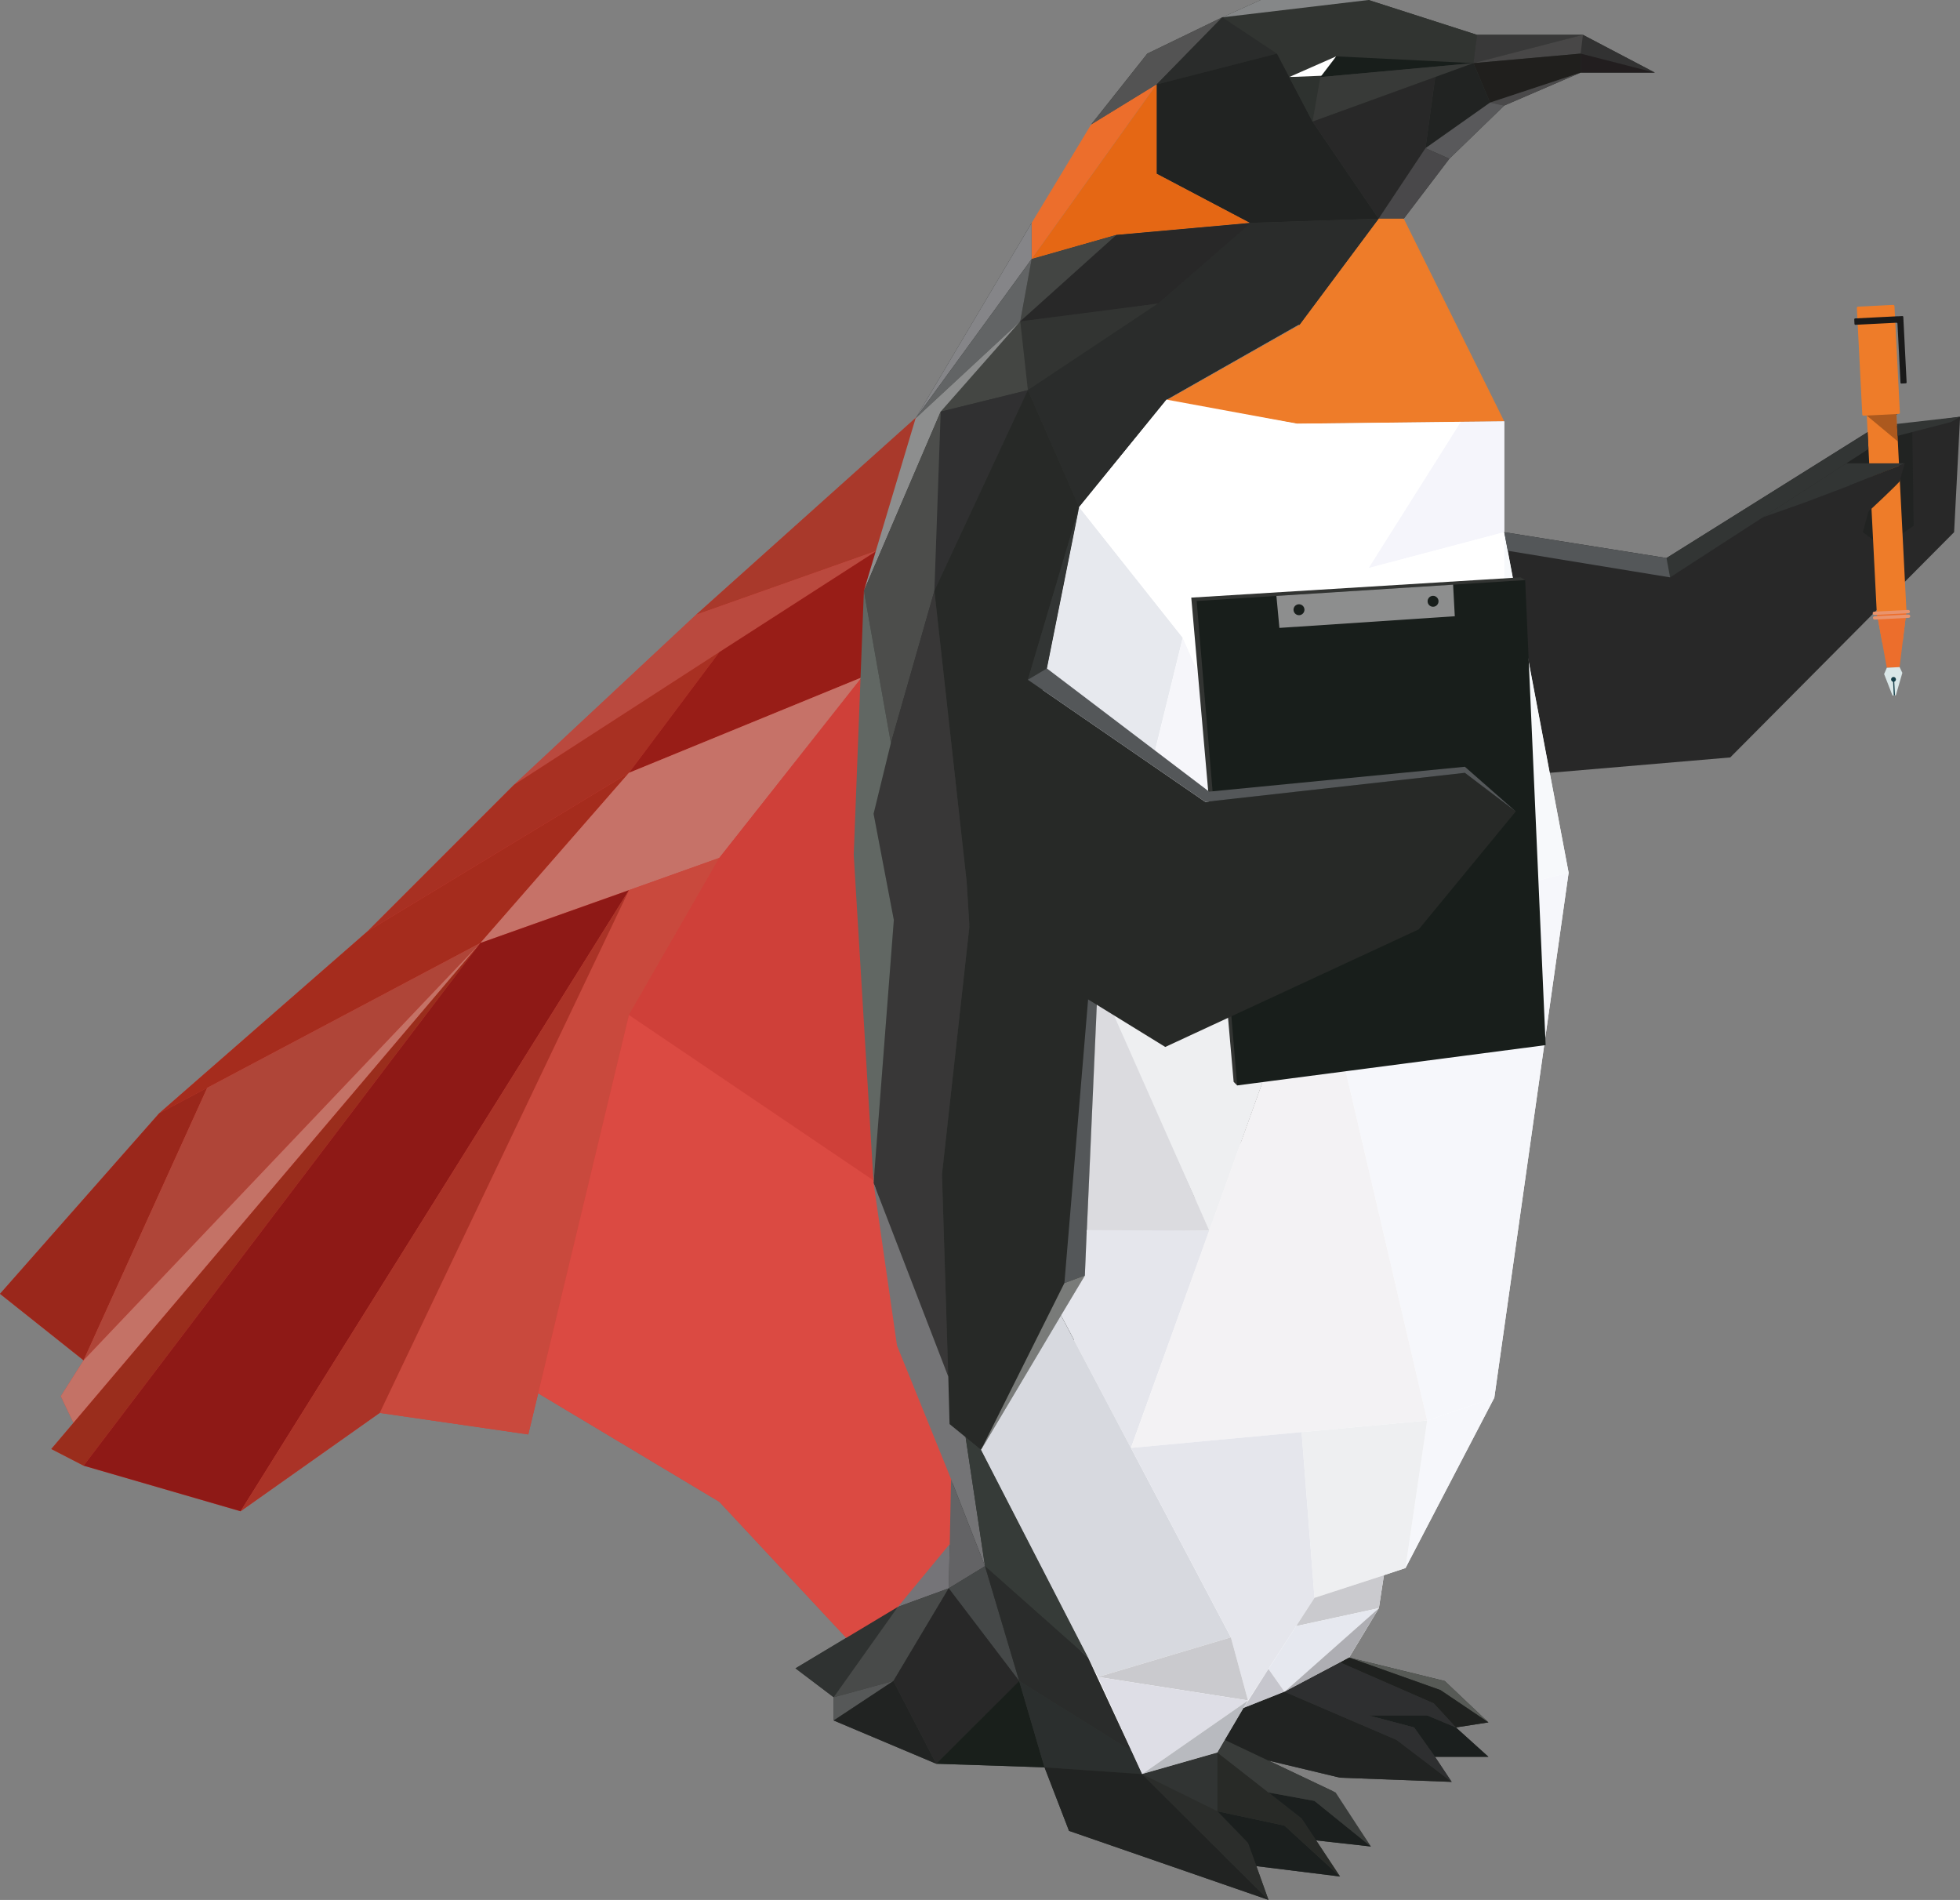 <svg xmlns="http://www.w3.org/2000/svg" viewBox="0 0 555.52 538.39">
  <rect x="0" y="0" width="555.52" height="538.39" fill="#808080" stroke="none"/>
  <defs>
    <style>
      .cls-1 {
        fill: #313431;
      }

      .cls-2 {
        fill: #cf4039;
      }

      .cls-3 {
        fill: #fff;
      }

      .cls-4 {
        fill: #282828;
      }

      .cls-5 {
        fill: #a9392b;
      }

      .cls-6 {
        fill: #ba493e;
      }

      .cls-7 {
        fill: #a83022;
      }

      .cls-8 {
        fill: #a52c1d;
      }

      .cls-9 {
        fill: #981d17;
      }

      .cls-10 {
        fill: #c67268;
      }

      .cls-11 {
        fill: #9a271b;
      }

      .cls-12 {
        fill: #af4538;
      }

      .cls-13 {
        fill: #c47266;
      }

      .cls-14 {
        fill: #9a2d1c;
      }

      .cls-15 {
        fill: #8e1916;
      }

      .cls-16 {
        fill: #c9493d;
      }

      .cls-17 {
        fill: #aa3327;
      }

      .cls-18 {
        fill: #db4a42;
      }

      .cls-19 {
        fill: #323232;
      }

      .cls-20 {
        fill: #221e1f;
      }

      .cls-21 {
        fill: #393939;
      }

      .cls-22 {
        fill: #484747;
      }

      .cls-23 {
        fill: #201f1d;
      }

      .cls-24 {
        fill: #181e1b;
      }

      .cls-25 {
        fill: #858788;
      }

      .cls-26 {
        fill: #535353;
      }

      .cls-27 {
        fill: #2a2c2b;
      }

      .cls-28 {
        fill: #212322;
      }

      .cls-29 {
        fill: #2e322f;
      }

      .cls-30 {
        fill: #383a38;
      }

      .cls-31 {
        fill: #4a494a;
      }

      .cls-32 {
        fill: #59595b;
      }

      .cls-33 {
        fill: #49484a;
      }

      .cls-34 {
        fill: #ec6e2c;
      }

      .cls-35 {
        fill: #e56714;
      }

      .cls-36 {
        fill: #ee7c29;
      }

      .cls-37 {
        fill: #434543;
      }

      .cls-38 {
        fill: #858588;
      }

      .cls-39 {
        fill: #626465;
      }

      .cls-40 {
        fill: #323432;
      }

      .cls-41 {
        fill: #444643;
      }

      .cls-42 {
        fill: #8d8e8e;
      }

      .cls-43 {
        fill: #303031;
      }

      .cls-44 {
        fill: #4c4d4b;
      }

      .cls-45 {
        fill: #272927;
      }

      .cls-46 {
        fill: #383737;
      }

      .cls-47 {
        fill: #616763;
      }

      .cls-48 {
        fill: #e7e9ee;
      }

      .cls-49 {
        fill: #323534;
      }

      .cls-50 {
        fill: #545759;
      }

      .cls-51 {
        fill: #797b79;
      }

      .cls-52 {
        fill: #f6f6fa;
      }

      .cls-53 {
        fill: #f5f5fb;
      }

      .cls-54 {
        fill: #f7f9fb;
      }

      .cls-55 {
        fill: #f6f7fb;
      }

      .cls-56 {
        fill: #eeeff1;
      }

      .cls-57 {
        fill: #dbdbdf;
      }

      .cls-58 {
        fill: #e5e6ec;
      }

      .cls-59 {
        fill: #f3f2f4;
      }

      .cls-60 {
        fill: #d7d9df;
      }

      .cls-61 {
        fill: #cacace;
      }

      .cls-62 {
        fill: #dedee6;
      }

      .cls-63 {
        fill: #b8babf;
      }

      .cls-64 {
        fill: #e6e8ef;
      }

      .cls-65 {
        fill: #c6c6cd;
      }

      .cls-66 {
        fill: #aeaeb3;
      }

      .cls-67 {
        fill: #747476;
      }

      .cls-68 {
        fill: #636365;
      }

      .cls-69 {
        fill: #757478;
      }

      .cls-70 {
        fill: #2f3231;
      }

      .cls-71 {
        fill: #484a49;
      }

      .cls-72 {
        fill: #565858;
      }

      .cls-73 {
        fill: #454848;
      }

      .cls-74 {
        fill: #191f1b;
      }

      .cls-75 {
        fill: #363b38;
      }

      .cls-76 {
        fill: #2b2f2e;
      }

      .cls-77 {
        fill: #313433;
      }

      .cls-78 {
        fill: #2b2d2b;
      }

      .cls-79 {
        fill: #1b1f1e;
      }

      .cls-80 {
        fill: #282a27;
      }

      .cls-81 {
        fill: #393c3a;
      }

      .cls-82 {
        fill: #575a56;
      }

      .cls-83 {
        fill: #1f211f;
      }

      .cls-84 {
        fill: #2e2f30;
      }

      .cls-85 {
        fill: #1a1a1a;
      }

      .cls-86 {
        fill: #dae7e8;
      }

      .cls-87 {
        fill: #ea936c;
      }

      .cls-88 {
        fill: #153e49;
      }

      .cls-89 {
        opacity: 0.28;
      }
    </style>
  </defs>
  <g id="Слой_2" data-name="Слой 2">
    <g id="Слой_1-2" data-name="Слой 1">
      <polygon class="cls-1" points="469.05 20.58 448 20.58 426.34 29.91 410.79 44.98 397.87 61.97 390.75 61.97 368.67 91.64 330.63 113.24 305.86 143.69 296.72 189.42 342.71 224.33 310.93 284.77 307.48 361.44 278.05 410.85 323.69 502.73 345.05 496.63 352.46 484.01 364.07 479.4 382.37 469.71 409.47 476.35 421.86 488.08 412.64 489.51 421.86 497.83 406.72 497.83 411.45 504.94 379.8 503.75 359.52 498.9 377.79 507.58 388.54 523.25 373.04 521.52 379.8 531.75 356.11 528.81 359.52 538.38 302.99 518.82 296.05 500.82 265.36 499.8 236.29 487.54 236.29 480.96 225.46 472.76 254.48 455.35 211.26 211.23 259.5 118.56 292.4 63.17 292.4 73.4 315.99 66.58 354.26 63.17 327.82 49.23 327.82 23.93 309.21 35.35 325.19 15.19 346.42 4.91 357.31 0 387.88 0 418.62 9.87 448.65 9.87 469.05 20.58"/>
      <polygon class="cls-2" points="259.5 118.56 244.85 167.44 241.97 242.21 247.6 335.23 254.24 381.3 269.55 419.16 269.19 437.53 254.48 455.35 239.94 464.21 203.87 425.56 152.54 394.82 149.73 406.48 107.62 400.38 68.19 428.25 23.69 415.33 14.54 410.61 20.82 403.19 17.23 395.65 23.69 385.48 0 366.64 45.1 315.49 104.21 263.87 145.66 222.41 197.29 174.2 259.5 118.56"/>
      <polygon class="cls-3" points="330.63 113.24 367.66 120.06 426.34 119.4 426.34 150.81 439.24 219 444.59 247.3 423.53 396.07 398.35 444.35 392.24 446.38 390.81 455.71 382.37 469.71 364.07 479.4 352.46 484.01 345.05 496.63 323.69 502.73 308.38 469.71 278.05 410.85 307.48 361.44 310.93 284.77 296.72 189.42 305.86 143.69 330.63 113.24"/>
      <g>
        <path class="cls-4" d="M426.34,150.81l46,7.32,58.21-36.43,25-3.61-1.7,32.72-63.45,63.83S439.23,219,439.24,219Z"/>
        <g id="Слой_2-2" data-name="Слой 2">
          <g id="Слой_1-2-2" data-name="Слой 1-2">
            <polygon class="cls-5" points="248.5 156.07 197.29 174.2 259.86 118.09 248.5 156.07"/>
            <polygon class="cls-6" points="248.5 156.07 145.66 222.41 197.29 174.2 248.5 156.07"/>
            <polygon class="cls-7" points="203.87 184.79 178.26 219 104.21 263.87 145.66 222.41 203.87 184.79"/>
            <polygon class="cls-8" points="178.26 219 136.15 267.22 45.1 315.49 104.21 263.87 178.26 219"/>
            <polygon class="cls-9" points="248.5 156.07 245.21 167.68 244.25 191.96 178.26 219 203.87 184.79 248.5 156.07"/>
            <polygon class="cls-10" points="244.25 191.96 203.87 243.11 136.15 267.22 178.26 219 244.25 191.96"/>
            <polygon class="cls-11" points="58.74 308.25 23.69 385.48 0 366.64 45.1 315.49 58.74 308.25"/>
            <polygon class="cls-12" points="58.74 308.25 23.69 385.48 136.15 267.22 58.74 308.25"/>
            <polygon class="cls-13" points="136.15 267.22 20.82 403.19 17.23 395.65 23.69 385.48 136.15 267.22"/>
            <polygon class="cls-14" points="23.69 415.33 14.54 410.61 136.15 267.22 23.69 415.33"/>
            <polygon class="cls-15" points="136.15 267.22 178.26 252.26 68.19 428.25 23.69 415.33 136.15 267.22"/>
            <polygon class="cls-16" points="178.26 287.62 149.73 406.48 107.62 400.38 178.26 252.26 203.87 243.11 178.26 287.62"/>
            <polygon class="cls-17" points="178.26 252.26 107.62 400.38 68.19 428.25 178.26 252.26"/>
            <polygon class="cls-2" points="242.39 241.74 247.96 334.76 178.26 287.62 203.87 243.11 244.25 191.96 242.39 241.74"/>
            <polygon class="cls-18" points="247.96 334.76 254.6 380.82 269.97 418.68 269.43 437.53 254.72 455.35 239.94 464.21 203.87 425.56 152.54 394.82 178.26 287.62 247.96 334.76"/>
            <polygon class="cls-19" points="448 15.19 448.65 9.87 469.05 20.58 448 15.19"/>
            <polygon class="cls-20" points="448 20.58 448 15.19 469.05 20.58 448 20.58"/>
            <polygon class="cls-21" points="417.61 17.89 418.62 9.87 448.65 9.87 417.61 17.89"/>
            <polygon class="cls-22" points="448 15.19 417.61 17.89 448.65 9.87 448 15.19"/>
            <polygon class="cls-23" points="448 15.19 448 20.58 422.33 29.07 417.61 17.89 448 15.19"/>
            <polygon class="cls-1" points="417.61 17.89 378.72 15.97 365.38 21.84 361.91 15.19 346.42 4.91 387.88 0 418.62 9.87 417.61 17.89"/>
            <polygon class="cls-3" points="375.61 21.42 365.38 21.84 378.72 15.97 375.61 21.42"/>
            <polygon class="cls-24" points="374.24 21.84 378.72 15.97 417.61 17.89 374.24 21.84"/>
            <polygon class="cls-25" points="346.42 4.91 357.31 0 387.88 0 346.42 4.91"/>
            <polygon class="cls-26" points="327.82 23.93 309.21 35.35 325.19 15.19 346.42 4.91 327.82 23.93"/>
            <polygon class="cls-27" points="346.42 4.91 327.82 23.93 361.91 15.19 346.42 4.91"/>
            <polygon class="cls-28" points="390.75 61.97 354.26 63.17 327.82 49.23 327.82 23.93 361.91 15.19 372.02 34.46 390.75 61.97"/>
            <polygon class="cls-29" points="374.24 21.84 372.02 34.46 365.38 21.84 374.24 21.84"/>
            <polygon class="cls-30" points="372.02 34.46 374.24 21.84 417.61 17.89 372.02 34.46"/>
            <polygon class="cls-28" points="422.33 29.07 404.03 41.99 406.78 21.84 417.61 17.89 422.33 29.07"/>
            <polygon class="cls-4" points="404.03 41.99 390.75 61.97 372.02 34.46 406.78 21.84 404.03 41.99"/>
            <polygon class="cls-31" points="426.34 29.91 422.33 29.07 448 20.58 426.34 29.91"/>
            <polygon class="cls-32" points="426.34 29.91 410.79 44.98 404.03 41.99 422.33 29.07 426.34 29.91"/>
            <polygon class="cls-33" points="404.03 41.99 410.79 44.98 397.87 61.97 390.75 61.97 404.03 41.99"/>
            <polygon class="cls-34" points="309.21 35.35 292.4 63.17 292.4 73.4 327.82 23.93 309.21 35.35"/>
            <polygon class="cls-35" points="292.4 73.4 316.39 66.58 354.26 63.17 327.82 49.23 327.82 23.93 292.4 73.4"/>
            <polygon class="cls-36" points="426.34 119.4 367.66 120.06 330.27 113.6 368.31 92.06 390.75 61.97 397.87 61.97 426.34 119.4"/>
            <polygon class="cls-27" points="368.31 92.06 327.82 86.44 354.26 63.17 390.75 61.97 368.31 92.06"/>
            <polygon class="cls-4" points="328.3 86.02 288.33 91.47 316.39 66.58 354.5 63.17 328.3 86.02"/>
            <polygon class="cls-37" points="289.17 91.05 292.4 73.4 316.39 66.58 289.17 91.05"/>
            <polygon class="cls-38" points="292.4 73.4 259.5 118.56 292.4 63.17 292.4 73.4"/>
            <polygon class="cls-39" points="292.4 73.4 259.5 118.56 289.17 91.05 292.4 73.4"/>
            <polygon class="cls-40" points="328.3 86.02 291.33 110.55 289.17 91.05 328.3 86.02"/>
            <polygon class="cls-41" points="289.17 91.05 291.33 110.55 266.62 116.65 289.17 91.05"/>
            <polygon class="cls-27" points="330.63 113.24 368.67 91.64 328.18 86.02 291.33 110.55 305.86 143.69 330.63 113.24"/>
            <polygon class="cls-42" points="266.62 116.65 289.17 91.05 259.5 118.56 244.85 167.44 266.62 116.65"/>
            <polygon class="cls-43" points="291.33 110.55 266.62 116.65 264.83 167.44 291.33 110.55"/>
            <polygon class="cls-44" points="264.83 167.44 266.62 116.65 244.85 167.44 252.5 210.57 264.83 167.44"/>
            <polygon class="cls-45" points="305.86 143.69 291.33 192.62 308.91 277.15 382.37 287.62 278.05 410.85 269.13 403.55 266.98 332.78 274.76 262.49 273.98 249.99 264.83 167.44 291.33 110.55 305.86 143.69"/>
            <polygon class="cls-46" points="273.98 249.87 274.76 262.49 266.98 332.78 268.77 390.09 247.6 335.23 253.34 260.7 247.6 230.61 252.56 210.39 264.83 167.44 273.98 249.87"/>
            <polygon class="cls-47" points="252.5 210.57 247.6 230.61 253.34 260.7 247.6 335.23 241.97 242.21 244.85 167.44 252.5 210.57"/>
            <polygon class="cls-48" points="294.8 199.02 311.13 278.76 335.23 180.72 305.86 143.69 294.8 199.02"/>
            <polygon class="cls-49" points="294.8 199.02 291.33 192.62 305.86 143.69 294.8 199.02"/>
            <polygon class="cls-50" points="294.8 199.02 311.19 279.18 308.91 277.15 291.33 192.62 294.8 199.02"/>
            <polygon class="cls-50" points="307.48 361.44 301.68 363.59 308.91 277.15 311.19 279.18 307.48 361.44"/>
            <polygon class="cls-51" points="301.68 363.59 307.48 361.44 278.05 410.85 301.68 363.59"/>
            <polygon class="cls-52" points="311.19 279.18 372.56 265.6 335.23 180.72 311.19 279.18"/>
            <polygon class="cls-53" points="426.34 150.81 387.88 160.98 414.02 119.52 426.34 119.4 426.34 150.81"/>
            <polygon class="cls-54" points="444.59 247.3 426.34 251.96 426.34 150.81 444.59 247.3"/>
            <polygon class="cls-55" points="423.53 396.07 404.51 402.53 372.56 265.6 444.59 247.3 423.53 396.07"/>
            <polygon class="cls-56" points="342.77 348.75 311.19 279.18 372.56 265.6 342.77 348.75"/>
            <polygon class="cls-57" points="311.19 277.48 308.02 349.07 342.77 348.75 311.19 277.48"/>
            <polygon class="cls-58" points="342.77 348.75 308.02 348.57 307.48 361.44 300.72 372.74 320.55 410.31 342.77 348.75"/>
            <polygon class="cls-59" points="372.56 265.6 320.55 410.31 404.51 402.53 372.56 265.6"/>
            <polygon class="cls-55" points="398.35 444.35 404.51 402.53 423.53 396.07 398.35 444.35"/>
            <polygon class="cls-56" points="404.51 402.53 398.35 444.35 372.56 452.78 368.91 405.82 404.51 402.53"/>
            <polygon class="cls-60" points="348.87 463.97 311.19 475.21 278.05 410.85 300.72 372.74 348.87 463.97"/>
            <polygon class="cls-58" points="372.56 452.78 368.91 405.82 320.55 410.31 348.87 463.97 353.72 481.86 372.56 452.78"/>
            <polygon class="cls-61" points="348.87 463.97 353.72 481.86 311.19 475.21 348.87 463.97"/>
            <polygon class="cls-62" points="353.72 481.86 311.19 475.21 323.69 502.73 353.72 481.86"/>
            <polygon class="cls-63" points="353.72 481.86 323.69 502.73 345.05 496.63 353.72 481.86"/>
            <polygon class="cls-61" points="392.24 446.38 372.56 452.78 367.36 460.8 390.81 455.71 392.24 446.38"/>
            <polygon class="cls-64" points="390.81 455.71 367.36 460.8 359.52 472.94 364.07 479.4 390.81 455.71"/>
            <polygon class="cls-65" points="359.52 472.94 364.07 479.4 352.46 484.01 359.52 472.94"/>
            <polygon class="cls-66" points="390.81 455.71 364.07 479.4 382.37 469.71 390.81 455.71"/>
            <polygon class="cls-67" points="268.77 390.09 269.13 403.55 273.68 407.26 279.18 443.81 268.95 417.61 254.24 381.3 247.6 335.23 268.77 390.09"/>
            <polygon class="cls-68" points="279.18 443.81 268.89 450.09 269.19 437.53 269.55 419.16 279.18 443.81"/>
            <polygon class="cls-69" points="268.89 450.09 269.19 437.53 254.48 455.35 268.89 450.09"/>
            <polygon class="cls-70" points="254.48 455.35 236.29 480.96 225.46 472.76 254.48 455.35"/>
            <polygon class="cls-71" points="268.89 450.09 254.48 455.35 236.29 480.96 253.22 476.35 268.89 450.09"/>
            <polygon class="cls-72" points="253.22 476.35 236.29 480.96 236.29 487.54 253.22 476.35"/>
            <polygon class="cls-73" points="279.18 443.81 288.87 476.35 268.89 450.09 279.18 443.81"/>
            <polygon class="cls-28" points="236.29 487.54 265.36 499.8 253.22 476.35 236.29 487.54"/>
            <polygon class="cls-4" points="268.89 450.09 253.22 476.35 265.36 499.8 288.87 476.35 268.89 450.09"/>
            <polygon class="cls-74" points="288.87 476.35 265.36 499.8 296.05 500.82 288.87 476.35"/>
            <polygon class="cls-75" points="278.05 410.85 308.38 469.71 279.18 443.81 273.68 407.26 278.05 410.85"/>
            <polygon class="cls-27" points="279.18 443.81 308.38 469.71 320.7 496.21 288.87 476.35 279.18 443.81"/>
            <polygon class="cls-76" points="320.7 496.21 288.87 476.35 296.05 500.82 323.69 502.73 320.7 496.21"/>
            <polygon class="cls-28" points="296.05 500.82 323.69 502.73 359.52 538.38 302.99 518.82 296.05 500.82"/>
            <polygon class="cls-77" points="323.69 502.73 345.05 513.26 345.05 496.63 323.69 502.73"/>
            <polygon class="cls-78" points="345.05 513.26 323.69 502.73 359.52 538.38 353.72 522.23 345.05 513.26"/>
            <polygon class="cls-79" points="356.11 528.81 353.72 522.23 345.05 513.26 364.07 517.33 379.8 531.75 356.11 528.81"/>
            <polygon class="cls-80" points="345.05 513.26 364.07 517.33 379.8 531.75 368.91 515.29 359.52 507.94 345.05 496.63 345.05 513.26"/>
            <polygon class="cls-79" points="359.52 507.94 368.91 515.29 373.04 521.52 388.54 523.25 372.56 510.33 359.52 507.94"/>
            <polygon class="cls-81" points="359.52 507.94 372.56 510.33 388.54 523.25 378.55 507.94 347.14 493.04 345.05 496.63 359.52 507.94"/>
            <polygon class="cls-28" points="347.14 493.04 352.46 484.01 364.07 479.4 395.83 493.04 411.45 504.94 379.8 503.75 359.52 498.9 347.14 493.04"/>
            <polygon class="cls-82" points="408.27 478.92 421.86 488.08 409.47 476.35 382.37 469.71 408.27 478.92"/>
            <polygon class="cls-83" points="382.37 469.71 408.27 478.92 421.86 488.08 412.64 489.51 406.36 482.69 379.8 471.09 382.37 469.71"/>
            <polygon class="cls-79" points="406.72 497.83 400.8 489.51 387.88 486.1 404.51 486.1 412.64 489.51 421.86 497.83 406.72 497.83"/>
            <polygon class="cls-84" points="406.72 497.83 400.8 489.51 387.88 486.1 404.51 486.1 412.64 489.51 406.36 482.69 379.8 471.09 364.07 479.4 395.83 493.04 411.45 504.94 406.72 497.83"/>
            <polygon class="cls-3" points="387.88 160.98 426.34 150.81 426.34 251.96 372.56 265.6 335.23 180.72 305.86 143.69 330.63 113.24 367.66 120.06 414.02 119.52 387.88 160.98"/>
          </g>
        </g>
        <g>
          <polygon class="cls-40" points="432.28 164.38 430.96 163.61 337.64 169.35 349.65 306.57 350.65 307.58 432.28 164.38"/>
          <polygon class="cls-24" points="438.08 296.16 350.65 307.58 339.17 170.31 432.28 164.38 438.08 296.16"/>
          <polygon class="cls-42" points="361.77 168.87 362.62 177.93 412.33 174.63 411.85 165.68 361.77 168.87"/>
          <circle class="cls-24" cx="368.17" cy="172.78" r="1.55"/>
          <circle class="cls-24" cx="406.17" cy="170.39" r="1.55"/>
        </g>
        <polygon class="cls-45" points="291.33 192.62 341.61 227.23 415.19 219 429.61 229.95 402.11 263.36 330.27 296.68 274.76 262.49 291.33 192.62"/>
        <polygon class="cls-50" points="296.72 189.42 342.71 224.33 415.19 217.28 429.61 229.95 415.19 219 341.61 227.23 291.33 192.62 296.72 189.42"/>
        <polygon class="cls-28" points="523.28 131.3 532.67 125.09 542 121.75 542.39 148.98 533.61 155.06 527.99 150.81 529.57 145.02 523.28 131.3"/>
        <g>
          <polygon class="cls-36" points="539.29 181.75 533.47 182.05 531.93 173.63 528.73 110.55 537.14 110.12 540.34 173.15 539.29 181.75"/>
          <rect class="cls-36" x="527.05" y="86.64" width="10.67" height="30.93" rx="0.34" transform="translate(-4.5 27.15) rotate(-2.91)"/>
          <path class="cls-85" d="M538,89.63l-.31,0-11.89.6a.28.28,0,0,0-.25.29l.06,1.26a.28.28,0,0,0,.29.26l11.61-.59a.28.28,0,0,1,.29.25l.85,16.74a.26.26,0,0,0,.28.25l1.21-.06a.27.27,0,0,0,.25-.28l-.94-18.54a.27.27,0,0,0-.28-.25Z"/>
          <polygon class="cls-34" points="538.4 189.04 534.78 189.23 531.93 173.63 540.34 173.2 538.4 189.04"/>
          <polygon class="cls-86" points="538.4 189.04 534.78 189.23 534.01 191.01 536.38 197.08 537.34 197.03 539.18 190.67 538.4 189.04"/>
          <rect class="cls-87" x="530.76" y="173.09" width="10.58" height="0.94" rx="0.46" transform="translate(-8.12 27.43) rotate(-2.91)"/>
          <rect class="cls-87" x="530.83" y="174.4" width="10.58" height="0.94" rx="0.46" transform="translate(-8.18 27.43) rotate(-2.91)"/>
          <g>
            <path class="cls-88" d="M537.36,192.49a.68.68,0,1,1-.71-.65A.68.68,0,0,1,537.36,192.49Z"/>
            <rect class="cls-88" x="536.64" y="192.85" width="0.33" height="4.21" transform="translate(-9.2 27.48) rotate(-2.91)"/>
          </g>
          <polygon class="cls-89" points="529.09 117.76 537.5 117.33 537.9 125.09 529.09 117.76"/>
        </g>
        <path class="cls-50" d="M427.34,156.07l46,7.54s1.41-5.1-1-5.48l-46-7.32Z"/>
        <polygon class="cls-49" points="529.57 127.23 473.35 163.61 472.33 158.13 529.33 122.46 529.57 127.23"/>
        <path class="cls-49" d="M523.28,131.3H539.9l-10.34,4.27-18.25,6.9h0l-11.64,4.11Z"/>
        <polygon class="cls-49" points="537.82 123.51 553.05 119.57 555.52 118.09 537.65 120.13 537.82 123.51"/>
        <path class="cls-4" d="M539.9,131.3s-1.45,4.63-1.43,5-8.9,8.67-8.9,8.67l-4.81-5.53-.61-1.87Z"/>
      </g>
    </g>
  </g>
</svg>
